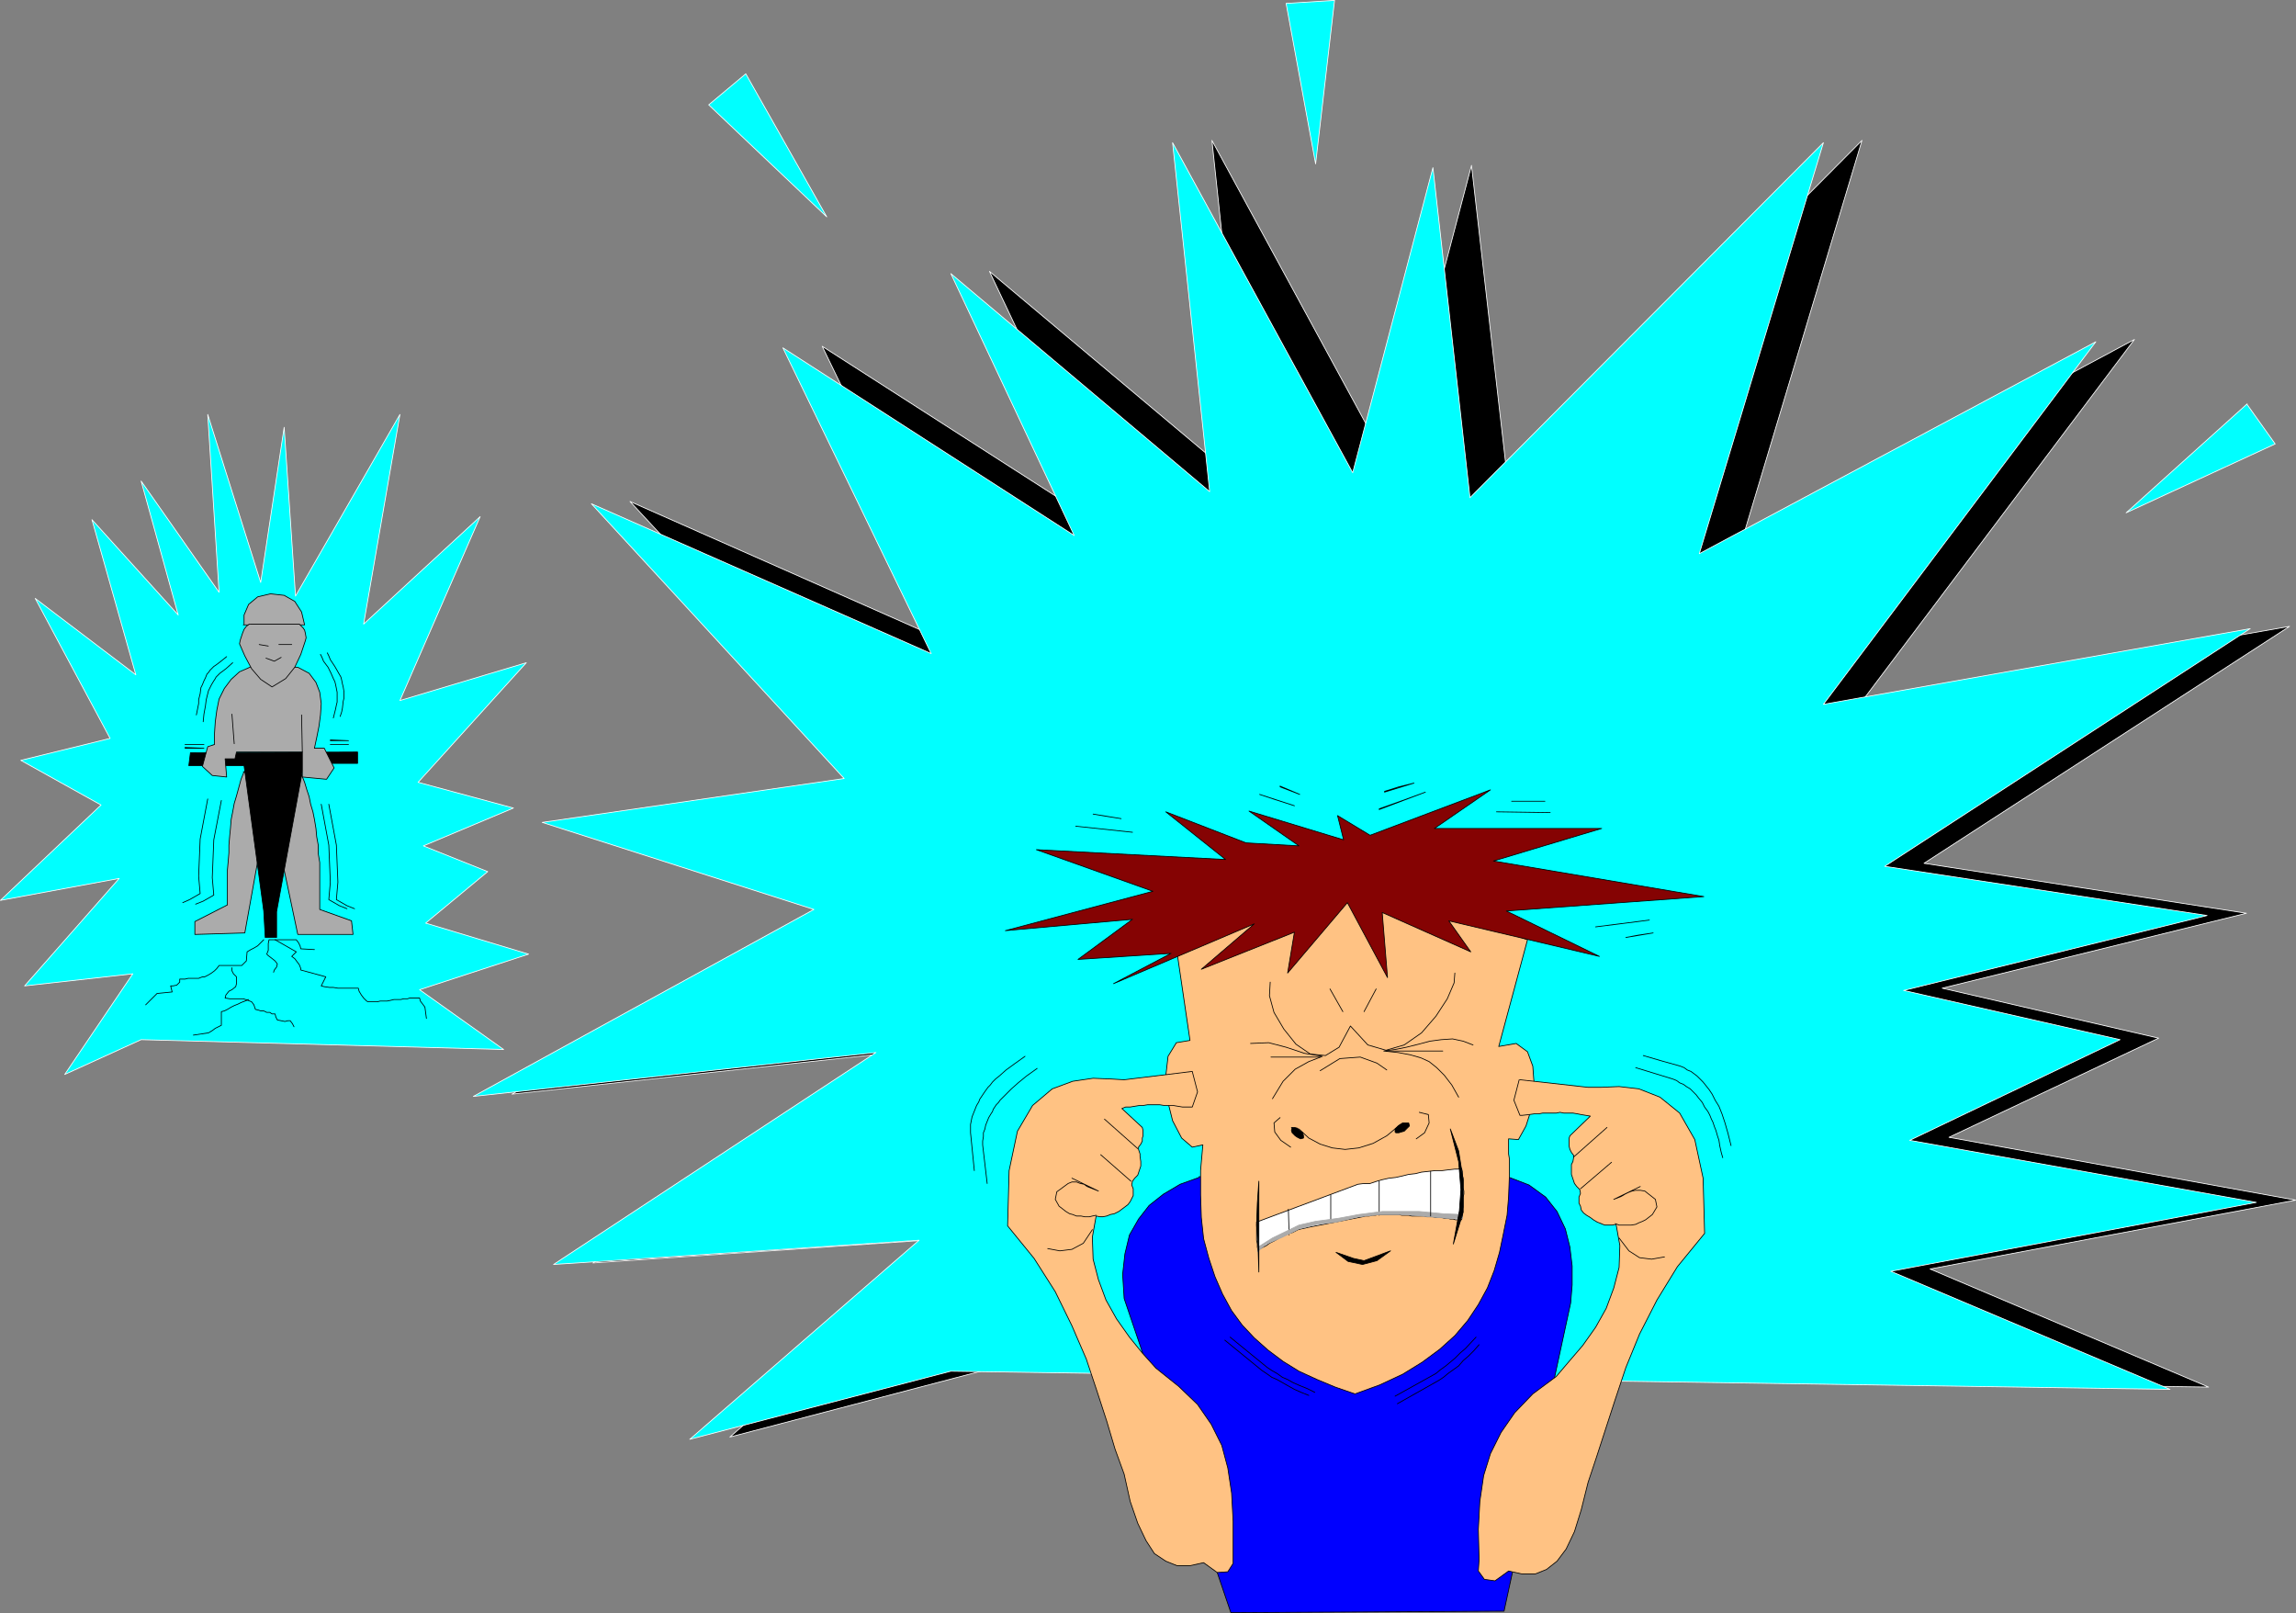 <?xml version="1.0" encoding="UTF-8" standalone="no"?>
<svg
   version="1.0"
   width="129.724mm"
   height="91.121mm"
   id="svg109"
   sodipodi:docname="Noise Hazard.wmf"
   xmlns:inkscape="http://www.inkscape.org/namespaces/inkscape"
   xmlns:sodipodi="http://sodipodi.sourceforge.net/DTD/sodipodi-0.dtd"
   xmlns="http://www.w3.org/2000/svg"
   xmlns:svg="http://www.w3.org/2000/svg">
  <rect width="100%" height="100%" fill="#808080" stroke="none"/>
  <sodipodi:namedview
     id="namedview109"
     pagecolor="#ffffff"
     bordercolor="#000000"
     borderopacity="0.25"
     inkscape:showpageshadow="2"
     inkscape:pageopacity="0.0"
     inkscape:pagecheckerboard="0"
     inkscape:deskcolor="#d1d1d1"
     inkscape:document-units="mm" />
  <defs
     id="defs1">
    <pattern
       id="WMFhbasepattern"
       patternUnits="userSpaceOnUse"
       width="6"
       height="6"
       x="0"
       y="0" />
  </defs>
  <path
     style="fill:#000000;fill-opacity:1;fill-rule:evenodd;stroke:none"
     d="m 211.292,292.273 260.337,3.879 -59.469,-25.211 78.053,-14.707 -74.013,-13.414 44.763,-21.171 -46.218,-10.666 64.963,-15.999 -68.842,-10.666 78.053,-50.584 -91.304,15.999 58.176,-77.25 -84.517,45.251 26.341,-87.755 -75.306,75.796 -8.08,-70.462 -17.13,65.129 -38.299,-70.462 7.918,74.503 -55.429,-46.544 26.502,55.917 -62.216,-39.918 31.674,65.291 -72.72,-32.161 54.298,58.503 -64.802,9.373 58.176,18.747 -72.882,39.918 85.971,-9.373 -68.68,45.413 78.053,-5.333 -48.803,42.504 z"
     id="path1" />
  <path
     style="fill:none;stroke:#ffffff;stroke-width:0.162px;stroke-linecap:round;stroke-linejoin:round;stroke-miterlimit:4;stroke-dasharray:none;stroke-opacity:1"
     d="m 211.292,292.273 260.337,3.879 -59.469,-25.211 78.053,-14.707 -74.013,-13.414 44.763,-21.171 -46.218,-10.666 64.963,-15.999 -68.842,-10.666 78.053,-50.584 -91.304,15.999 58.176,-77.25 -84.517,45.251 26.341,-87.755 -75.306,75.796 -8.08,-70.462 -17.13,65.129 -38.299,-70.462 7.918,74.503 -55.429,-46.544 26.502,55.917 -62.216,-39.918 31.674,65.291 -72.72,-32.161 54.298,58.503 -64.802,9.373 58.176,18.747 -72.882,39.918 85.971,-9.373 -68.68,45.413 78.053,-5.333 -48.803,42.504 55.429,-14.545 v 0"
     id="path2" />
  <path
     style="fill:#00ffff;fill-opacity:1;fill-rule:evenodd;stroke:none"
     d="m 30.138,221.973 77.406,2.101 -17.938,-12.767 23.27,-7.596 -21.978,-6.626 13.251,-10.99 -13.736,-5.495 19.23,-8.081 -20.362,-5.495 23.109,-25.535 -26.987,8.081 L 102.535,110.299 77.649,133.248 85.405,88.482 63.105,127.269 60.681,91.229 55.671,124.36 44.359,88.482 46.783,126.461 30.138,102.704 38.057,131.309 19.634,110.946 29.007,144.076 7.514,127.753 23.513,157.651 4.444,162.338 21.574,171.873 0.081,192.236 25.452,187.549 5.252,210.498 28.361,207.912 13.817,229.407 Z"
     id="path3" />
  <path
     style="fill:none;stroke:#ffffff;stroke-width:0.162px;stroke-linecap:round;stroke-linejoin:round;stroke-miterlimit:4;stroke-dasharray:none;stroke-opacity:1"
     d="m 30.138,221.973 77.406,2.101 -17.938,-12.767 23.27,-7.596 -21.978,-6.626 13.251,-10.99 -13.736,-5.495 19.23,-8.081 -20.362,-5.495 23.109,-25.535 -26.987,8.081 L 102.535,110.299 77.649,133.248 85.405,88.482 63.105,127.269 60.681,91.229 55.671,124.36 44.359,88.482 46.783,126.461 30.138,102.704 38.057,131.309 19.634,110.946 29.007,144.076 7.514,127.753 23.513,157.651 4.444,162.338 21.574,171.873 0.081,192.236 25.452,187.549 5.252,210.498 l 23.109,-2.586 -14.544,21.494 16.322,-7.434 v 0"
     id="path4" />
  <path
     style="fill:#00ffff;fill-opacity:1;fill-rule:evenodd;stroke:none"
     d="m 202.889,292.758 260.499,3.879 -59.63,-25.211 78.053,-14.707 -74.013,-13.252 44.925,-21.494 -46.218,-10.505 64.802,-15.999 -68.842,-10.505 78.053,-50.746 -91.142,16.161 58.176,-77.412 -84.678,45.251 26.502,-87.755 -75.467,75.796 -7.918,-70.462 -17.13,65.129 -38.461,-70.462 7.918,74.503 -55.267,-46.544 26.341,55.917 -62.216,-40.08 31.674,65.291 -72.558,-31.999 53.974,58.665 -64.478,9.373 58.014,18.585 -72.72,39.918 85.971,-9.373 -68.842,45.251 78.053,-5.172 -48.965,42.504 55.752,-14.545 v 0 z"
     id="path5" />
  <path
     style="fill:none;stroke:#ffffff;stroke-width:0.162px;stroke-linecap:round;stroke-linejoin:round;stroke-miterlimit:4;stroke-dasharray:none;stroke-opacity:1"
     d="m 202.889,292.758 260.499,3.879 -59.63,-25.211 78.053,-14.707 -74.013,-13.252 44.925,-21.494 -46.218,-10.505 64.802,-15.999 -68.842,-10.505 78.053,-50.746 -91.142,16.161 58.176,-77.412 -84.678,45.251 26.502,-87.755 -75.467,75.796 -7.918,-70.462 -17.13,65.129 -38.461,-70.462 7.918,74.503 -55.267,-46.544 26.341,55.917 -62.216,-40.08 31.674,65.291 -72.558,-31.999 53.974,58.665 -64.478,9.373 58.014,18.585 -72.72,39.918 85.971,-9.373 -68.842,45.251 78.053,-5.172 -48.965,42.504 55.752,-14.545 v 0"
     id="path6" />
  <path
     style="fill:#0000ff;fill-opacity:1;fill-rule:evenodd;stroke:none"
     d="m 256.055,251.224 66.256,0.162 4.202,1.616 3.555,2.586 2.424,3.071 1.778,3.717 0.97,3.879 0.485,4.04 v 4.04 l -0.323,3.879 -14.221,65.776 -58.338,0.323 -22.786,-67.069 -0.323,-5.172 0.485,-4.363 0.97,-4.04 1.939,-3.394 2.262,-2.909 3.07,-2.424 3.555,-2.101 4.04,-1.454 v 0 z"
     id="path7" />
  <path
     style="fill:none;stroke:#000000;stroke-width:0.162px;stroke-linecap:round;stroke-linejoin:round;stroke-miterlimit:4;stroke-dasharray:none;stroke-opacity:1"
     d="m 256.055,251.224 66.256,0.162 4.202,1.616 3.555,2.586 2.424,3.071 1.778,3.717 0.97,3.879 0.485,4.04 v 4.04 l -0.323,3.879 -14.221,65.776 -58.338,0.323 -22.786,-67.069 -0.323,-5.172 0.485,-4.363 0.97,-4.04 1.939,-3.394 2.262,-2.909 3.07,-2.424 3.555,-2.101 4.04,-1.454 v 0"
     id="path8" />
  <path
     style="fill:#ffc283;fill-opacity:1;fill-rule:evenodd;stroke:none"
     d="m 250.237,195.792 3.878,26.343 -2.909,0.485 -1.778,2.909 -0.485,4.202 0.323,5.01 1.131,4.525 1.939,3.717 2.262,1.939 2.262,-0.485 -0.485,5.495 v 5.172 l 0.162,4.848 0.485,4.525 1.131,4.202 1.293,3.879 1.616,3.717 1.939,3.555 2.262,3.071 2.586,2.747 2.909,2.586 3.232,2.424 3.394,2.101 3.878,1.778 3.878,1.616 4.202,1.454 5.333,-1.939 4.848,-2.263 4.202,-2.586 3.717,-2.747 3.232,-2.909 2.747,-3.232 2.262,-3.394 1.939,-3.555 1.454,-3.717 1.131,-3.879 0.808,-3.879 0.808,-4.04 0.323,-3.879 0.162,-4.202 v -0.97 -1.131 -0.97 -0.97 l -0.162,-0.97 v -0.97 -1.131 -1.131 l 2.101,0.162 1.616,-2.909 1.293,-4.04 0.485,-4.364 -0.323,-4.363 -1.131,-3.071 -2.424,-1.778 -3.717,0.646 6.141,-22.787 -39.915,-14.707 -35.875,10.02 v 0 z"
     id="path9" />
  <path
     style="fill:none;stroke:#000000;stroke-width:0.162px;stroke-linecap:round;stroke-linejoin:round;stroke-miterlimit:4;stroke-dasharray:none;stroke-opacity:1"
     d="m 250.237,195.792 3.878,26.343 -2.909,0.485 -1.778,2.909 -0.485,4.202 0.323,5.01 1.131,4.525 1.939,3.717 2.262,1.939 2.262,-0.485 -0.485,5.495 v 5.172 l 0.162,4.848 0.485,4.525 1.131,4.202 1.293,3.879 1.616,3.717 1.939,3.555 2.262,3.071 2.586,2.747 2.909,2.586 3.232,2.424 3.394,2.101 3.878,1.778 3.878,1.616 4.202,1.454 5.333,-1.939 4.848,-2.263 4.202,-2.586 3.717,-2.747 3.232,-2.909 2.747,-3.232 2.262,-3.394 1.939,-3.555 1.454,-3.717 1.131,-3.879 0.808,-3.879 0.808,-4.04 0.323,-3.879 0.162,-4.202 v -0.97 -1.131 -0.97 -0.97 l -0.162,-0.97 v -0.97 -1.131 -1.131 l 2.101,0.162 1.616,-2.909 1.293,-4.04 0.485,-4.364 -0.323,-4.363 -1.131,-3.071 -2.424,-1.778 -3.717,0.646 6.141,-22.787 -39.915,-14.707 -35.875,10.02 v 0"
     id="path10" />
  <path
     style="fill:#000000;fill-opacity:1;fill-rule:evenodd;stroke:none"
     d="m 275.77,240.719 h 0.646 l 0.646,0.162 0.485,0.485 0.646,0.485 0.162,0.646 v 0.485 l -0.646,0.162 -0.646,-0.323 -0.485,-0.323 -0.646,-0.646 -0.162,-0.485 0.162,-0.646 v 0 z"
     id="path11" />
  <path
     style="fill:none;stroke:#000000;stroke-width:0.162px;stroke-linecap:round;stroke-linejoin:round;stroke-miterlimit:4;stroke-dasharray:none;stroke-opacity:1"
     d="m 275.77,240.719 h 0.646 l 0.646,0.162 0.485,0.485 0.646,0.485 0.162,0.646 v 0.485 l -0.646,0.162 -0.646,-0.323 -0.485,-0.323 -0.646,-0.646 -0.162,-0.485 0.162,-0.646 v 0"
     id="path12" />
  <path
     style="fill:#000000;fill-opacity:1;fill-rule:evenodd;stroke:none"
     d="m 297.909,241.689 v -0.646 l 0.646,-0.646 0.485,-0.323 0.485,-0.323 h 0.646 0.646 l 0.162,0.646 -0.646,0.646 -0.485,0.485 -0.646,0.162 -0.485,0.162 h -0.646 l -0.162,-0.162 z"
     id="path13" />
  <path
     style="fill:none;stroke:#000000;stroke-width:0.162px;stroke-linecap:round;stroke-linejoin:round;stroke-miterlimit:4;stroke-dasharray:none;stroke-opacity:1"
     d="m 297.909,241.689 v -0.646 l 0.646,-0.646 0.485,-0.323 0.485,-0.323 h 0.646 0.646 l 0.162,0.646 -0.646,0.646 -0.485,0.485 -0.646,0.162 -0.485,0.162 h -0.646 l -0.162,-0.162 v 0"
     id="path14" />
  <path
     style="fill:none;stroke:#000000;stroke-width:0.162px;stroke-linecap:round;stroke-linejoin:round;stroke-miterlimit:4;stroke-dasharray:none;stroke-opacity:1"
     d="m 281.911,228.599 4.202,-2.586 4.363,-0.323 3.555,1.293 2.101,1.454"
     id="path15" />
  <path
     style="fill:none;stroke:#000000;stroke-width:0.162px;stroke-linecap:round;stroke-linejoin:round;stroke-miterlimit:4;stroke-dasharray:none;stroke-opacity:1"
     d="m 311.484,234.255 -1.454,-2.586 -1.616,-2.101 -1.616,-1.616 -1.616,-1.293 -1.778,-0.808 -2.262,-0.646 -2.586,-0.485 -3.07,-0.323 2.424,-0.323 2.424,-0.485 2.586,-0.646 2.424,-0.646 2.424,-0.323 2.424,-0.162 2.262,0.485 2.101,0.808"
     id="path16" />
  <path
     style="fill:none;stroke:#000000;stroke-width:0.162px;stroke-linecap:round;stroke-linejoin:round;stroke-miterlimit:4;stroke-dasharray:none;stroke-opacity:1"
     d="m 271.73,234.578 2.262,-3.717 2.586,-2.586 2.909,-1.616 2.909,-1.131 -3.878,-0.646 -3.878,-1.293 -3.717,-0.97 -3.878,0.162"
     id="path17" />
  <path
     style="fill:none;stroke:#000000;stroke-width:0.162px;stroke-linecap:round;stroke-linejoin:round;stroke-miterlimit:4;stroke-dasharray:none;stroke-opacity:1"
     d="m 295.97,224.397 h 12.12"
     id="path18" />
  <path
     style="fill:none;stroke:#000000;stroke-width:0.162px;stroke-linecap:round;stroke-linejoin:round;stroke-miterlimit:4;stroke-dasharray:none;stroke-opacity:1"
     d="M 281.911,225.69 H 271.407"
     id="path19" />
  <path
     style="fill:none;stroke:#000000;stroke-width:0.162px;stroke-linecap:round;stroke-linejoin:round;stroke-miterlimit:4;stroke-dasharray:none;stroke-opacity:1"
     d="m 284.012,211.145 2.747,4.848"
     id="path20" />
  <path
     style="fill:none;stroke:#000000;stroke-width:0.162px;stroke-linecap:round;stroke-linejoin:round;stroke-miterlimit:4;stroke-dasharray:none;stroke-opacity:1"
     d="m 293.869,211.145 -2.586,4.848"
     id="path21" />
  <path
     style="fill:#850303;fill-opacity:1;fill-rule:evenodd;stroke:none"
     d="m 276.416,199.024 -1.454,8.727 12.766,-15.03 8.565,15.999 -1.131,-13.899 18.907,8.404 -4.686,-6.626 32.158,7.596 -19.877,-9.697 42.178,-3.071 -44.925,-7.596 23.109,-6.949 h -35.714 l 11.958,-8.242 -25.694,9.697 -6.949,-4.202 1.293,5.172 -20.2,-6.141 10.666,7.434 -11.312,-0.646 -17.13,-6.626 12.766,10.181 -40.4,-2.101 24.886,8.889 -31.512,8.404 27.149,-2.424 -11.635,8.565 19.877,-1.293 -12.282,6.464 30.058,-12.767 -11.312,9.697 19.877,-7.919 z"
     id="path22" />
  <path
     style="fill:none;stroke:#000000;stroke-width:0.162px;stroke-linecap:round;stroke-linejoin:round;stroke-miterlimit:4;stroke-dasharray:none;stroke-opacity:1"
     d="m 276.416,199.024 -1.454,8.727 12.766,-15.03 8.565,15.999 -1.131,-13.899 18.907,8.404 -4.686,-6.626 32.158,7.596 -19.877,-9.697 42.178,-3.071 -44.925,-7.596 23.109,-6.949 h -35.714 l 11.958,-8.242 -25.694,9.697 -6.949,-4.202 1.293,5.172 -20.2,-6.141 10.666,7.434 -11.312,-0.646 -17.13,-6.626 12.766,10.181 -40.4,-2.101 24.886,8.889 -31.512,8.404 27.149,-2.424 -11.635,8.565 19.877,-1.293 -12.282,6.464 30.058,-12.767 -11.312,9.697 19.877,-7.919 v 0"
     id="path23" />
  <path
     style="fill:#00ffff;fill-opacity:1;fill-rule:evenodd;stroke:none"
     d="M 151.338,22.383 176.548,46.302 159.257,15.757 Z"
     id="path24" />
  <path
     style="fill:none;stroke:#ffffff;stroke-width:0.162px;stroke-linecap:round;stroke-linejoin:round;stroke-miterlimit:4;stroke-dasharray:none;stroke-opacity:1"
     d="m 151.338,22.383 25.21,23.918 -17.291,-30.544 -7.918,6.626 v 0"
     id="path25" />
  <path
     style="fill:#ababab;fill-opacity:1;fill-rule:evenodd;stroke:none"
     d="m 51.954,164.762 12.443,0.646 0.323,0.808 0.323,0.808 0.485,1.616 0.485,1.454 0.323,1.616 0.485,1.616 0.323,1.616 0.323,1.939 0.162,1.778 0.323,1.778 v 1.778 l 0.323,1.939 v 1.939 2.101 1.778 2.101 2.101 l 6.787,2.424 0.323,2.909 H 63.59 l -6.141,-29.09 -5.171,28.767 -10.666,0.323 v -2.747 l 6.949,-3.555 v -0.97 -0.97 -1.778 -1.939 -1.778 l 0.162,-1.778 0.162,-1.939 v -1.616 l 0.162,-1.939 0.162,-1.616 0.162,-1.939 0.323,-1.616 0.323,-1.778 0.485,-1.616 0.485,-1.778 0.485,-1.778 0.646,-1.616 v 0 z"
     id="path26" />
  <path
     style="fill:none;stroke:#000000;stroke-width:0.162px;stroke-linecap:round;stroke-linejoin:round;stroke-miterlimit:4;stroke-dasharray:none;stroke-opacity:1"
     d="m 51.954,164.762 12.443,0.646 0.323,0.808 0.323,0.808 0.485,1.616 0.485,1.454 0.323,1.616 0.485,1.616 0.323,1.616 0.323,1.939 0.162,1.778 0.323,1.778 v 1.778 l 0.323,1.939 v 1.939 2.101 1.778 2.101 2.101 l 6.787,2.424 0.323,2.909 H 63.59 l -6.141,-29.09 -5.171,28.767 -10.666,0.323 v -2.747 l 6.949,-3.555 v -0.97 -0.97 -1.778 -1.939 -1.778 l 0.162,-1.778 0.162,-1.939 v -1.616 l 0.162,-1.939 0.162,-1.616 0.162,-1.939 0.323,-1.616 0.323,-1.778 0.485,-1.616 0.485,-1.778 0.485,-1.778 0.646,-1.616 v 0"
     id="path27" />
  <path
     style="fill:#ababab;fill-opacity:1;fill-rule:evenodd;stroke:none"
     d="M 51.954,133.41 H 65.044 l -0.646,-2.747 -1.454,-2.263 -2.262,-1.293 -2.909,-0.323 -2.747,0.646 -1.939,1.616 -0.97,2.263 v 2.101 0 z"
     id="path28" />
  <path
     style="fill:none;stroke:#000000;stroke-width:0.162px;stroke-linecap:round;stroke-linejoin:round;stroke-miterlimit:4;stroke-dasharray:none;stroke-opacity:1"
     d="M 51.954,133.41 H 65.044 l -0.646,-2.747 -1.454,-2.263 -2.262,-1.293 -2.909,-0.323 -2.747,0.646 -1.939,1.616 -0.97,2.263 v 2.101 0"
     id="path29" />
  <path
     style="fill:none;stroke:#000000;stroke-width:0.162px;stroke-linecap:round;stroke-linejoin:round;stroke-miterlimit:4;stroke-dasharray:none;stroke-opacity:1"
     d="m 58.742,200.64 4.525,2.586 -0.97,0.97 0.646,0.485 0.485,0.646 0.485,0.646 0.323,0.808 v 0.323 l 5.333,1.454 -0.97,1.939 0.646,0.162 1.131,0.162 h 0.808 l 0.97,0.162 h 1.131 1.131 0.97 1.131 l 0.162,0.646 0.485,0.808 0.485,0.646 0.646,0.646 0.323,0.162 h 1.131 0.808 l 0.646,-0.162 h 0.808 0.646 l 0.808,-0.162 0.646,-0.162 h 0.808 0.646 l 0.646,-0.162 h 0.808 l 0.485,-0.162 h 0.808 0.485 0.808 l 0.162,0.646 0.485,0.646 0.485,0.646 0.323,2.424"
     id="path30" />
  <path
     style="fill:none;stroke:#000000;stroke-width:0.162px;stroke-linecap:round;stroke-linejoin:round;stroke-miterlimit:4;stroke-dasharray:none;stroke-opacity:1"
     d="m 56.318,200.64 -0.646,0.646 -0.646,0.646 -0.808,0.485 -0.646,0.323 -0.808,0.485 -0.162,1.939 -0.97,0.97 H 46.783 l -0.485,0.646 -0.485,0.485 -0.646,0.485 -0.808,0.485 -0.646,0.323 h -0.485 l -0.808,0.323 h -0.646 -0.808 -0.808 l -0.646,0.162 H 39.026 38.38 v 0.646 l -0.646,0.646 -0.808,0.162 h -0.485 l 0.162,0.646 0.162,0.646 -3.232,0.323 -2.424,2.424"
     id="path31" />
  <path
     style="fill:none;stroke:#000000;stroke-width:0.162px;stroke-linecap:round;stroke-linejoin:round;stroke-miterlimit:4;stroke-dasharray:none;stroke-opacity:1"
     d="m 49.53,206.62 v 0.646 l 0.323,0.646 0.646,0.646 v 0.485 0.97 l -0.162,0.646 -0.808,0.646 -0.646,0.323 -0.646,0.808 -0.162,0.646 0.97,0.162 h 0.808 1.131 0.97 l 0.97,0.323 0.808,0.323 0.485,0.646 0.323,0.97 0.646,0.162 0.485,0.162 h 0.646 l 0.646,0.323 h 0.646 l 0.485,0.323 h 0.646 l 0.162,0.646 0.323,0.646 0.808,0.162 0.808,0.162 0.646,-0.162 h 0.485 l 0.485,0.646 0.323,0.646"
     id="path32" />
  <path
     style="fill:none;stroke:#000000;stroke-width:0.162px;stroke-linecap:round;stroke-linejoin:round;stroke-miterlimit:4;stroke-dasharray:none;stroke-opacity:1"
     d="m 53.086,213.407 -0.808,0.323 -0.808,0.323 -0.646,0.323 -0.808,0.323 -0.646,0.323 -0.808,0.485 -0.646,0.323 -0.646,0.162 v 2.909 l -0.646,0.323 -0.646,0.323 -0.646,0.485 -0.808,0.485 -3.232,0.485"
     id="path33" />
  <path
     style="fill:none;stroke:#000000;stroke-width:0.162px;stroke-linecap:round;stroke-linejoin:round;stroke-miterlimit:4;stroke-dasharray:none;stroke-opacity:1"
     d="m 58.418,207.589 0.162,-0.485 0.485,-0.646 0.162,-0.646 -0.485,-0.646 -0.808,-0.646 -0.646,-0.485 -0.323,-0.323 0.323,-0.808 v -0.646 -0.808 l 0.162,-0.808 h 5.818 l 0.485,0.646 0.323,0.646 0.162,0.646 2.909,0.162"
     id="path34" />
  <path
     style="fill:none;stroke:#000000;stroke-width:0.162px;stroke-linecap:round;stroke-linejoin:round;stroke-miterlimit:4;stroke-dasharray:none;stroke-opacity:1"
     d="m 277.386,241.043 2.101,1.939 2.424,1.293 2.586,0.808 2.747,0.323 2.909,-0.323 3.07,-0.97 2.909,-1.616 2.909,-2.424"
     id="path35" />
  <path
     style="fill:none;stroke:#000000;stroke-width:0.162px;stroke-linecap:round;stroke-linejoin:round;stroke-miterlimit:4;stroke-dasharray:none;stroke-opacity:1"
     d="m 273.346,238.619 -1.293,1.131 0.162,1.939 1.293,1.778 2.101,1.454"
     id="path36" />
  <path
     style="fill:none;stroke:#000000;stroke-width:0.162px;stroke-linecap:round;stroke-linejoin:round;stroke-miterlimit:4;stroke-dasharray:none;stroke-opacity:1"
     d="m 303.08,237.487 1.939,0.485 0.162,1.778 -0.97,2.101 -1.778,1.293"
     id="path37" />
  <path
     style="fill:none;stroke:#000000;stroke-width:0.162px;stroke-linecap:round;stroke-linejoin:round;stroke-miterlimit:4;stroke-dasharray:none;stroke-opacity:1"
     d="m 271.245,209.69 -0.162,2.909 0.97,3.555 2.101,3.555 2.586,3.232 3.07,2.101 3.232,0.323 2.909,-1.778 2.424,-4.525 3.717,4.04 3.878,1.131 3.878,-1.131 3.717,-2.586 3.07,-3.555 2.424,-3.717 1.454,-3.394 0.162,-2.101"
     id="path38" />
  <path
     style="fill:#ffc283;fill-opacity:1;fill-rule:evenodd;stroke:none"
     d="m 254.6,228.76 1.131,4.363 -1.131,3.232 h -0.485 -1.616 l -0.97,-0.162 -0.97,-0.162 h -0.97 -0.97 l -0.97,-0.162 h -0.808 -0.97 -0.808 l -0.97,0.162 h -0.808 l -0.97,0.162 -0.97,0.162 h -0.97 l -0.808,0.323 4.363,4.04 0.162,0.646 v 0.485 0.646 l -0.162,0.485 v 0.646 l -0.323,0.646 -0.485,0.646 v 0.485 l 0.323,0.97 v 0.485 l 0.162,1.131 v 0.97 l -0.323,0.97 -0.323,0.97 -0.646,0.646 -0.485,0.646 -0.162,0.808 0.323,0.808 v 0.808 0.646 l -0.323,0.646 -0.323,0.646 -0.485,0.646 -0.646,0.485 -0.646,0.485 -0.646,0.485 -0.97,0.485 -0.808,0.162 -0.808,0.323 -0.808,0.162 h -0.646 l -0.808,-0.162 -0.808,4.525 0.162,4.687 1.131,4.364 1.616,4.363 2.262,4.04 2.747,3.879 2.747,3.394 2.909,3.232 4.848,3.879 4.04,3.879 2.909,4.202 2.262,4.525 1.293,4.848 0.808,5.333 0.323,5.98 v 6.626 2.424 l -1.131,1.778 -2.262,0.162 -2.909,-2.101 -2.909,0.646 h -2.747 l -2.424,-0.97 -2.424,-1.616 -1.778,-2.747 -1.778,-3.717 -1.616,-4.687 -1.293,-5.818 -1.939,-5.333 -1.778,-5.98 -2.101,-6.464 -2.262,-6.788 -3.07,-7.111 -3.555,-7.272 -4.525,-7.111 -5.656,-6.949 0.323,-11.798 1.778,-8.404 3.232,-5.495 4.202,-3.555 4.363,-1.616 4.363,-0.646 3.878,0.162 2.747,0.162 z"
     id="path39" />
  <path
     style="fill:none;stroke:#000000;stroke-width:0.162px;stroke-linecap:round;stroke-linejoin:round;stroke-miterlimit:4;stroke-dasharray:none;stroke-opacity:1"
     d="m 254.6,228.76 1.131,4.363 -1.131,3.232 h -0.485 -1.616 l -0.97,-0.162 -0.97,-0.162 h -0.97 -0.97 l -0.97,-0.162 h -0.808 -0.97 -0.808 l -0.97,0.162 h -0.808 l -0.97,0.162 -0.97,0.162 h -0.97 l -0.808,0.323 4.363,4.04 0.162,0.646 v 0.485 0.646 l -0.162,0.485 v 0.646 l -0.323,0.646 -0.485,0.646 v 0.485 l 0.323,0.97 v 0.485 l 0.162,1.131 v 0.97 l -0.323,0.97 -0.323,0.97 -0.646,0.646 -0.485,0.646 -0.162,0.808 0.323,0.808 v 0.808 0.646 l -0.323,0.646 -0.323,0.646 -0.485,0.646 -0.646,0.485 -0.646,0.485 -0.646,0.485 -0.97,0.485 -0.808,0.162 -0.808,0.323 -0.808,0.162 h -0.646 l -0.808,-0.162 -0.808,4.525 0.162,4.687 1.131,4.364 1.616,4.363 2.262,4.04 2.747,3.879 2.747,3.394 2.909,3.232 4.848,3.879 4.04,3.879 2.909,4.202 2.262,4.525 1.293,4.848 0.808,5.333 0.323,5.98 v 6.626 2.424 l -1.131,1.778 -2.262,0.162 -2.909,-2.101 -2.909,0.646 h -2.747 l -2.424,-0.97 -2.424,-1.616 -1.778,-2.747 -1.778,-3.717 -1.616,-4.687 -1.293,-5.818 -1.939,-5.333 -1.778,-5.98 -2.101,-6.464 -2.262,-6.788 -3.07,-7.111 -3.555,-7.272 -4.525,-7.111 -5.656,-6.949 0.323,-11.798 1.778,-8.404 3.232,-5.495 4.202,-3.555 4.363,-1.616 4.363,-0.646 3.878,0.162 2.747,0.162 14.544,-1.778 v 0"
     id="path40" />
  <path
     style="fill:none;stroke:#000000;stroke-width:0.162px;stroke-linecap:round;stroke-linejoin:round;stroke-miterlimit:4;stroke-dasharray:none;stroke-opacity:1"
     d="m 223.735,266.577 2.586,0.485 2.586,-0.323 2.424,-1.293 1.939,-2.909"
     id="path41" />
  <path
     style="fill:none;stroke:#000000;stroke-width:0.162px;stroke-linecap:round;stroke-linejoin:round;stroke-miterlimit:4;stroke-dasharray:none;stroke-opacity:1"
     d="m 241.511,252.194 -6.464,-5.656"
     id="path42" />
  <path
     style="fill:none;stroke:#000000;stroke-width:0.162px;stroke-linecap:round;stroke-linejoin:round;stroke-miterlimit:4;stroke-dasharray:none;stroke-opacity:1"
     d="m 242.965,245.245 -7.11,-6.303"
     id="path43" />
  <path
     style="fill:none;stroke:#000000;stroke-width:0.162px;stroke-linecap:round;stroke-linejoin:round;stroke-miterlimit:4;stroke-dasharray:none;stroke-opacity:1"
     d="m 234.077,259.466 -0.808,0.162 -0.646,0.162 h -0.97 l -0.808,-0.162 h -0.97 l -0.808,-0.323 -0.646,-0.162 -0.808,-0.485 -1.454,-1.131 -0.808,-1.454 0.323,-1.616 2.424,-1.778 0.808,-0.323 h 0.97 l 0.808,0.323 0.808,0.162 0.646,0.485 0.808,0.323 0.808,0.323 0.808,0.323 -5.656,-2.747"
     id="path44" />
  <path
     style="fill:#ffc283;fill-opacity:1;fill-rule:evenodd;stroke:none"
     d="m 324.412,230.538 -1.131,4.363 1.293,3.232 h 0.485 l 1.454,-0.162 1.131,-0.162 h 0.97 l 0.808,-0.162 h 0.97 0.97 0.97 l 0.808,-0.162 0.808,0.162 h 0.97 0.97 l 0.97,0.162 0.808,0.162 0.97,0.162 0.97,0.162 -4.363,4.202 -0.162,0.485 v 0.646 0.485 0.646 l 0.162,0.646 0.323,0.646 0.485,0.646 v 0.323 l -0.162,0.97 -0.323,0.646 v 1.131 0.97 l 0.323,0.97 0.323,0.97 0.485,0.646 0.646,0.646 0.162,0.808 -0.323,0.808 v 0.646 0.646 l 0.323,0.646 0.162,0.808 0.485,0.646 0.646,0.485 0.808,0.485 0.646,0.485 0.808,0.485 0.808,0.323 0.808,0.323 h 0.646 0.97 l 0.808,-0.162 0.808,4.525 -0.162,4.687 -1.131,4.364 -1.616,4.363 -2.262,4.04 -2.747,3.879 -2.909,3.394 -2.747,3.232 -5.01,3.717 -3.878,4.04 -2.909,4.202 -2.262,4.525 -1.454,4.687 -0.808,5.495 -0.323,5.98 0.162,6.464 -0.162,2.424 1.293,1.778 2.262,0.323 2.909,-2.101 2.909,0.646 h 2.747 l 2.424,-0.97 2.262,-1.778 1.939,-2.586 1.778,-3.717 1.454,-4.687 1.454,-5.818 1.778,-5.333 1.939,-5.98 2.101,-6.464 2.262,-6.788 2.909,-7.111 3.717,-7.272 4.363,-7.111 5.818,-7.111 -0.323,-11.798 -1.778,-8.242 -3.232,-5.656 -4.202,-3.394 -4.525,-1.778 -4.202,-0.485 -3.878,0.162 h -2.747 l -14.544,-1.616 v 0 z"
     id="path45" />
  <path
     style="fill:none;stroke:#000000;stroke-width:0.162px;stroke-linecap:round;stroke-linejoin:round;stroke-miterlimit:4;stroke-dasharray:none;stroke-opacity:1"
     d="m 324.412,230.538 -1.131,4.363 1.293,3.232 h 0.485 l 1.454,-0.162 1.131,-0.162 h 0.97 l 0.808,-0.162 h 0.97 0.97 0.97 l 0.808,-0.162 0.808,0.162 h 0.97 0.97 l 0.97,0.162 0.808,0.162 0.97,0.162 0.97,0.162 -4.363,4.202 -0.162,0.485 v 0.646 0.485 0.646 l 0.162,0.646 0.323,0.646 0.485,0.646 v 0.323 l -0.162,0.97 -0.323,0.646 v 1.131 0.97 l 0.323,0.97 0.323,0.97 0.485,0.646 0.646,0.646 0.162,0.808 -0.323,0.808 v 0.646 0.646 l 0.323,0.646 0.162,0.808 0.485,0.646 0.646,0.485 0.808,0.485 0.646,0.485 0.808,0.485 0.808,0.323 0.808,0.323 h 0.646 0.97 l 0.808,-0.162 0.808,4.525 -0.162,4.687 -1.131,4.364 -1.616,4.363 -2.262,4.04 -2.747,3.879 -2.909,3.394 -2.747,3.232 -5.01,3.717 -3.878,4.04 -2.909,4.202 -2.262,4.525 -1.454,4.687 -0.808,5.495 -0.323,5.98 0.162,6.464 -0.162,2.424 1.293,1.778 2.262,0.323 2.909,-2.101 2.909,0.646 h 2.747 l 2.424,-0.97 2.262,-1.778 1.939,-2.586 1.778,-3.717 1.454,-4.687 1.454,-5.818 1.778,-5.333 1.939,-5.98 2.101,-6.464 2.262,-6.788 2.909,-7.111 3.717,-7.272 4.363,-7.111 5.818,-7.111 -0.323,-11.798 -1.778,-8.242 -3.232,-5.656 -4.202,-3.394 -4.525,-1.778 -4.202,-0.485 -3.878,0.162 h -2.747 l -14.544,-1.616 v 0"
     id="path46" />
  <path
     style="fill:none;stroke:#000000;stroke-width:0.162px;stroke-linecap:round;stroke-linejoin:round;stroke-miterlimit:4;stroke-dasharray:none;stroke-opacity:1"
     d="m 355.439,268.355 -2.747,0.485 -2.586,-0.323 -2.262,-1.454 -2.101,-2.747"
     id="path47" />
  <path
     style="fill:none;stroke:#000000;stroke-width:0.162px;stroke-linecap:round;stroke-linejoin:round;stroke-miterlimit:4;stroke-dasharray:none;stroke-opacity:1"
     d="m 337.501,253.81 6.626,-5.656"
     id="path48" />
  <path
     style="fill:none;stroke:#000000;stroke-width:0.162px;stroke-linecap:round;stroke-linejoin:round;stroke-miterlimit:4;stroke-dasharray:none;stroke-opacity:1"
     d="m 336.047,247.022 7.11,-6.303"
     id="path49" />
  <path
     style="fill:none;stroke:#000000;stroke-width:0.162px;stroke-linecap:round;stroke-linejoin:round;stroke-miterlimit:4;stroke-dasharray:none;stroke-opacity:1"
     d="m 344.935,261.244 0.808,0.323 h 0.808 0.97 0.808 l 0.97,-0.162 0.646,-0.323 0.808,-0.323 0.646,-0.323 1.454,-1.131 0.97,-1.616 -0.323,-1.616 -2.262,-1.778 -0.97,-0.162 h -0.97 l -0.808,0.162 -0.808,0.323 -0.646,0.323 -0.808,0.485 -0.808,0.323 -0.808,0.323 5.656,-2.747"
     id="path50" />
  <path
     style="fill:#000000;fill-opacity:1;fill-rule:evenodd;stroke:none"
     d="m 285.304,267.385 2.586,1.939 3.07,0.646 3.07,-0.808 2.909,-2.101 -5.656,2.101 -2.262,-0.485 -3.717,-1.293 z"
     id="path51" />
  <path
     style="fill:none;stroke:#000000;stroke-width:0.162px;stroke-linecap:round;stroke-linejoin:round;stroke-miterlimit:4;stroke-dasharray:none;stroke-opacity:1"
     d="m 285.304,267.385 2.586,1.939 3.07,0.646 3.07,-0.808 2.909,-2.101 -5.656,2.101 -2.262,-0.485 -3.717,-1.293 v 0"
     id="path52" />
  <path
     style="fill:#ffffff;fill-opacity:1;fill-rule:evenodd;stroke:none"
     d="m 268.336,260.921 v 0.808 0.808 0.646 0.808 0.808 l 0.162,0.808 v 0.646 l 0.162,0.808 0.485,-0.485 0.646,-0.323 0.646,-0.323 0.646,-0.485 0.646,-0.323 0.646,-0.323 0.808,-0.485 0.646,-0.323 0.646,-0.323 0.646,-0.323 0.808,-0.162 0.646,-0.323 0.646,-0.323 0.646,-0.162 0.808,-0.162 0.646,-0.162 11.635,-2.263 0.646,-0.162 h 0.808 l 0.646,-0.162 h 0.646 l 0.646,-0.162 h 0.646 0.808 0.808 0.646 0.646 0.808 l 0.646,0.162 h 0.808 0.646 l 0.646,0.162 h 0.646 0.646 0.646 0.646 l 0.646,0.162 h 0.646 0.646 l 0.646,0.162 h 0.646 0.646 l 0.485,0.162 h 0.808 l 0.485,0.162 h 0.646 l 0.485,0.162 h 0.646 0.646 l 0.162,-0.646 v -0.646 -0.808 l 0.162,-0.646 v -0.646 -0.646 -0.808 l 0.162,-0.646 v -0.646 l -0.162,-0.646 v -0.808 -0.646 -0.646 l -0.162,-0.646 v -0.808 l -0.162,-0.646 -0.808,0.162 h -0.646 l -1.454,0.162 -1.293,0.162 h -1.454 l -1.454,0.162 -1.454,0.162 -1.293,0.323 -1.454,0.162 -1.293,0.323 -1.454,0.323 -1.454,0.162 -1.454,0.323 -1.131,0.323 -1.454,0.485 h -1.293 l -1.293,0.162 z"
     id="path53" />
  <path
     style="fill:none;stroke:#000000;stroke-width:0.162px;stroke-linecap:round;stroke-linejoin:round;stroke-miterlimit:4;stroke-dasharray:none;stroke-opacity:1"
     d="m 268.336,260.921 v 0.808 0.808 0.646 0.808 0.808 l 0.162,0.808 v 0.646 l 0.162,0.808 0.485,-0.485 0.646,-0.323 0.646,-0.323 0.646,-0.485 0.646,-0.323 0.646,-0.323 0.808,-0.485 0.646,-0.323 0.646,-0.323 0.646,-0.323 0.808,-0.162 0.646,-0.323 0.646,-0.323 0.646,-0.162 0.808,-0.162 0.646,-0.162 11.635,-2.263 0.646,-0.162 h 0.808 l 0.646,-0.162 h 0.646 l 0.646,-0.162 h 0.646 0.808 0.808 0.646 0.646 0.808 l 0.646,0.162 h 0.808 0.646 l 0.646,0.162 h 0.646 0.646 0.646 0.646 l 0.646,0.162 h 0.646 0.646 l 0.646,0.162 h 0.646 0.646 l 0.485,0.162 h 0.808 l 0.485,0.162 h 0.646 l 0.485,0.162 h 0.646 0.646 l 0.162,-0.646 v -0.646 -0.808 l 0.162,-0.646 v -0.646 -0.646 -0.808 l 0.162,-0.646 v -0.646 l -0.162,-0.646 v -0.808 -0.646 -0.646 l -0.162,-0.646 v -0.808 l -0.162,-0.646 -0.808,0.162 h -0.646 l -1.454,0.162 -1.293,0.162 h -1.454 l -1.454,0.162 -1.454,0.162 -1.293,0.323 -1.454,0.162 -1.293,0.323 -1.454,0.323 -1.454,0.162 -1.454,0.323 -1.131,0.323 -1.454,0.485 h -1.293 l -1.293,0.162 -21.654,8.081 v 0"
     id="path54" />
  <path
     style="fill:none;stroke:#000000;stroke-width:0.162px;stroke-linecap:round;stroke-linejoin:round;stroke-miterlimit:4;stroke-dasharray:none;stroke-opacity:1"
     d="m 294.516,252.194 v 7.272"
     id="path55" />
  <path
     style="fill:none;stroke:#000000;stroke-width:0.162px;stroke-linecap:round;stroke-linejoin:round;stroke-miterlimit:4;stroke-dasharray:none;stroke-opacity:1"
     d="m 284.173,255.103 v 5.656"
     id="path56" />
  <path
     style="fill:none;stroke:#000000;stroke-width:0.162px;stroke-linecap:round;stroke-linejoin:round;stroke-miterlimit:4;stroke-dasharray:none;stroke-opacity:1"
     d="m 275.124,258.173 0.162,5.495"
     id="path57" />
  <path
     style="fill:#ababab;fill-opacity:1;fill-rule:evenodd;stroke:none"
     d="m 268.498,267.224 1.939,-1.616 3.394,-1.454 3.555,-1.778 3.878,-0.97 4.04,-0.485 4.848,-1.131 4.525,-0.485 h 5.171 l 5.494,0.485 3.717,0.323 h 3.232 l -0.162,-0.808 -3.878,-0.162 -5.171,-0.485 h -2.424 -5.494 l -5.01,0.646 -4.363,0.808 -4.848,0.646 -3.555,0.808 -5.656,2.747 -3.07,1.939 v 0.808 0.162 0 z"
     id="path58" />
  <path
     style="fill:none;stroke:#ababab;stroke-width:0.162px;stroke-linecap:round;stroke-linejoin:round;stroke-miterlimit:4;stroke-dasharray:none;stroke-opacity:1"
     d="m 268.498,267.224 1.939,-1.616 3.394,-1.454 3.555,-1.778 3.878,-0.97 4.04,-0.485 4.848,-1.131 4.525,-0.485 h 5.171 l 5.494,0.485 3.717,0.323 h 3.232 l -0.162,-0.808 -3.878,-0.162 -5.171,-0.485 h -2.424 -5.494 l -5.01,0.646 -4.363,0.808 -4.848,0.646 -3.555,0.808 -5.656,2.747 -3.07,1.939 v 0.808 0.162 0"
     id="path59" />
  <path
     style="fill:none;stroke:#000000;stroke-width:0.162px;stroke-linecap:round;stroke-linejoin:round;stroke-miterlimit:4;stroke-dasharray:none;stroke-opacity:1"
     d="m 305.504,250.093 v 9.535"
     id="path60" />
  <path
     style="fill:#00ffff;fill-opacity:1;fill-rule:evenodd;stroke:none"
     d="m 274.639,0.727 6.302,34.262 4.04,-34.908 z"
     id="path61" />
  <path
     style="fill:none;stroke:#ffffff;stroke-width:0.162px;stroke-linecap:round;stroke-linejoin:round;stroke-miterlimit:4;stroke-dasharray:none;stroke-opacity:1"
     d="m 274.639,0.727 6.302,34.262 4.04,-34.908 -10.342,0.646 v 0"
     id="path62" />
  <path
     style="fill:#00ffff;fill-opacity:1;fill-rule:evenodd;stroke:none"
     d="m 479.871,86.219 -25.856,23.272 31.835,-14.707 -5.979,-8.404 v 0 z"
     id="path63" />
  <path
     style="fill:none;stroke:#ffffff;stroke-width:0.162px;stroke-linecap:round;stroke-linejoin:round;stroke-miterlimit:4;stroke-dasharray:none;stroke-opacity:1"
     d="m 479.871,86.219 -25.856,23.272 31.835,-14.707 -5.979,-8.404 v 0"
     id="path64" />
  <path
     style="fill:none;stroke:#000000;stroke-width:0.162px;stroke-linecap:round;stroke-linejoin:round;stroke-miterlimit:4;stroke-dasharray:none;stroke-opacity:1"
     d="m 210.807,252.679 -0.97,-8.242 v -0.808 l 0.162,-0.97 v -0.808 l 0.323,-0.808 0.162,-0.808 0.323,-0.808 0.323,-0.808 0.485,-0.808 0.323,-0.485 0.162,-0.485 0.646,-0.97 0.485,-0.485 0.323,-0.485 1.131,-1.131 1.293,-1.293 1.454,-1.293 1.778,-1.454 2.262,-1.616"
     id="path65" />
  <path
     style="fill:none;stroke:#000000;stroke-width:0.162px;stroke-linecap:round;stroke-linejoin:round;stroke-miterlimit:4;stroke-dasharray:none;stroke-opacity:1"
     d="m 208.06,249.931 -0.808,-8.081 v -0.97 -0.808 l 0.162,-0.808 0.162,-0.808 0.323,-0.808 0.323,-0.808 0.323,-0.808 0.485,-0.808 0.162,-0.485 0.323,-0.485 0.646,-0.97 0.808,-1.131 0.485,-0.485 0.485,-0.646 0.646,-0.646 0.808,-0.646 1.454,-1.293 1.778,-1.293 1.131,-0.808 1.131,-0.808"
     id="path66" />
  <path
     style="fill:none;stroke:#000000;stroke-width:0.162px;stroke-linecap:round;stroke-linejoin:round;stroke-miterlimit:4;stroke-dasharray:none;stroke-opacity:1"
     d="m 349.298,227.952 7.918,2.424 0.808,0.323 0.646,0.485 0.808,0.323 0.646,0.485 0.808,0.485 0.646,0.646 0.646,0.646 0.485,0.646 0.808,0.97 0.485,0.97 0.485,0.646 0.323,0.485 0.323,0.646 0.323,0.808 0.323,0.646 0.323,0.97 0.323,0.808 0.323,1.131 0.323,0.97 0.162,1.131 0.323,1.454 0.323,1.131"
     id="path67" />
  <path
     style="fill:none;stroke:#000000;stroke-width:0.162px;stroke-linecap:round;stroke-linejoin:round;stroke-miterlimit:4;stroke-dasharray:none;stroke-opacity:1"
     d="m 350.914,225.366 3.878,1.131 4.04,1.131 0.808,0.323 0.646,0.485 0.808,0.323 0.646,0.485 0.646,0.485 0.646,0.646 0.646,0.646 0.646,0.808 0.646,0.808 0.646,0.97 0.646,1.293 0.808,1.293 0.646,1.616 0.323,0.97 0.323,0.97 0.323,1.131 0.323,1.131 0.646,2.586"
     id="path68" />
  <path
     style="fill:none;stroke:#000000;stroke-width:0.162px;stroke-linecap:round;stroke-linejoin:round;stroke-miterlimit:4;stroke-dasharray:none;stroke-opacity:1"
     d="m 340.733,197.893 11.474,-1.454 -6.302,0.808 -5.171,0.646"
     id="path69" />
  <path
     style="fill:none;stroke:#000000;stroke-width:0.162px;stroke-linecap:round;stroke-linejoin:round;stroke-miterlimit:4;stroke-dasharray:none;stroke-opacity:1"
     d="m 347.197,200.155 2.909,-0.485 2.909,-0.485 -3.232,0.485 -2.586,0.485"
     id="path70" />
  <path
     style="fill:none;stroke:#000000;stroke-width:0.162px;stroke-linecap:round;stroke-linejoin:round;stroke-miterlimit:4;stroke-dasharray:none;stroke-opacity:1"
     d="m 319.564,173.328 11.474,0.162 -11.474,-0.162"
     id="path71" />
  <path
     style="fill:none;stroke:#000000;stroke-width:0.162px;stroke-linecap:round;stroke-linejoin:round;stroke-miterlimit:4;stroke-dasharray:none;stroke-opacity:1"
     d="m 322.796,171.065 h 7.11 -7.11"
     id="path72" />
  <path
     style="fill:none;stroke:#000000;stroke-width:0.162px;stroke-linecap:round;stroke-linejoin:round;stroke-miterlimit:4;stroke-dasharray:none;stroke-opacity:1"
     d="m 295.647,168.964 3.07,-0.97 3.232,-0.808 -6.302,1.939"
     id="path73" />
  <path
     style="fill:none;stroke:#000000;stroke-width:0.162px;stroke-linecap:round;stroke-linejoin:round;stroke-miterlimit:4;stroke-dasharray:none;stroke-opacity:1"
     d="m 294.516,172.681 5.01,-1.778 4.848,-1.778 -9.858,3.717"
     id="path74" />
  <path
     style="fill:none;stroke:#000000;stroke-width:0.162px;stroke-linecap:round;stroke-linejoin:round;stroke-miterlimit:4;stroke-dasharray:none;stroke-opacity:1"
     d="m 268.983,169.611 7.434,2.424 -4.04,-1.293 -3.394,-1.131"
     id="path75" />
  <path
     style="fill:none;stroke:#000000;stroke-width:0.162px;stroke-linecap:round;stroke-linejoin:round;stroke-miterlimit:4;stroke-dasharray:none;stroke-opacity:1"
     d="m 273.346,167.833 4.202,1.778 -4.202,-1.616"
     id="path76" />
  <path
     style="fill:none;stroke:#000000;stroke-width:0.162px;stroke-linecap:round;stroke-linejoin:round;stroke-miterlimit:4;stroke-dasharray:none;stroke-opacity:1"
     d="m 233.431,173.813 2.909,0.485 3.07,0.485 -5.979,-0.97"
     id="path77" />
  <path
     style="fill:none;stroke:#000000;stroke-width:0.162px;stroke-linecap:round;stroke-linejoin:round;stroke-miterlimit:4;stroke-dasharray:none;stroke-opacity:1"
     d="m 229.714,176.398 12.12,1.293 -12.12,-1.293"
     id="path78" />
  <path
     style="fill:#000000;fill-opacity:1;fill-rule:evenodd;stroke:none"
     d="m 40.642,160.722 35.714,-0.162 v 2.424 H 64.882 l -5.818,31.676 v 5.495 h -2.424 l -0.323,-5.656 -4.202,-31.029 H 40.319 l 0.323,-2.586 v 0 z"
     id="path79" />
  <path
     style="fill:none;stroke:#000000;stroke-width:0.162px;stroke-linecap:round;stroke-linejoin:round;stroke-miterlimit:4;stroke-dasharray:none;stroke-opacity:1"
     d="m 40.642,160.722 35.714,-0.162 v 2.424 H 64.882 l -5.818,31.676 v 5.495 h -2.424 l -0.323,-5.656 -4.202,-31.029 H 40.319 l 0.323,-2.586 v 0"
     id="path80" />
  <path
     style="fill:#ababab;fill-opacity:1;fill-rule:evenodd;stroke:none"
     d="m 53.57,142.298 10.019,0.162 2.424,1.293 1.454,1.939 0.808,2.101 0.323,2.424 -0.162,2.424 -0.323,2.424 -0.485,2.424 -0.485,2.263 h 2.101 l 2.101,4.202 -1.616,2.424 -5.171,-0.485 v -5.333 H 50.5 l -0.323,1.454 h -2.101 l 0.323,3.879 -3.07,-0.323 -2.101,-1.939 1.131,-4.202 1.454,-0.485 v -2.424 l 0.162,-2.424 0.323,-2.424 0.485,-2.424 1.131,-2.263 1.454,-1.939 1.778,-1.616 2.586,-1.131 v 0 z"
     id="path81" />
  <path
     style="fill:none;stroke:#000000;stroke-width:0.162px;stroke-linecap:round;stroke-linejoin:round;stroke-miterlimit:4;stroke-dasharray:none;stroke-opacity:1"
     d="m 53.57,142.298 10.019,0.162 2.424,1.293 1.454,1.939 0.808,2.101 0.323,2.424 -0.162,2.424 -0.323,2.424 -0.485,2.424 -0.485,2.263 h 2.101 l 2.101,4.202 -1.616,2.424 -5.171,-0.485 v -5.333 H 50.5 l -0.323,1.454 h -2.101 l 0.323,3.879 -3.07,-0.323 -2.101,-1.939 1.131,-4.202 1.454,-0.485 v -2.424 l 0.162,-2.424 0.323,-2.424 0.485,-2.424 1.131,-2.263 1.454,-1.939 1.778,-1.616 2.586,-1.131 v 0"
     id="path82" />
  <path
     style="fill:#ababab;fill-opacity:1;fill-rule:evenodd;stroke:none"
     d="m 53.57,133.248 h 10.342 l 0.808,0.808 0.323,0.485 0.162,0.646 0.162,0.97 -0.162,0.646 -0.97,2.909 -1.293,2.747 -1.939,2.424 -2.909,1.778 -2.424,-1.616 -1.939,-2.263 -1.454,-2.747 -1.131,-2.586 0.162,-0.808 0.162,-0.485 0.323,-0.97 0.323,-0.808 0.485,-0.646 0.646,-0.485 h 0.485 v 0 z"
     id="path83" />
  <path
     style="fill:none;stroke:#000000;stroke-width:0.162px;stroke-linecap:round;stroke-linejoin:round;stroke-miterlimit:4;stroke-dasharray:none;stroke-opacity:1"
     d="m 53.57,133.248 h 10.342 l 0.808,0.808 0.323,0.485 0.162,0.646 0.162,0.97 -0.162,0.646 -0.97,2.909 -1.293,2.747 -1.939,2.424 -2.909,1.778 -2.424,-1.616 -1.939,-2.263 -1.454,-2.747 -1.131,-2.586 0.162,-0.808 0.162,-0.485 0.323,-0.97 0.323,-0.808 0.485,-0.646 0.646,-0.485 h 0.485 v 0"
     id="path84" />
  <path
     style="fill:#000000;fill-opacity:1;fill-rule:evenodd;stroke:none"
     d="m 309.706,241.043 1.778,4.687 0.97,6.141 v 6.949 l -2.101,6.788 1.293,-7.111 0.323,-4.525 -0.485,-5.98 -1.778,-6.949 z"
     id="path85" />
  <path
     style="fill:none;stroke:#000000;stroke-width:0.162px;stroke-linecap:round;stroke-linejoin:round;stroke-miterlimit:4;stroke-dasharray:none;stroke-opacity:1"
     d="m 309.706,241.043 1.778,4.687 0.97,6.141 v 6.949 l -2.101,6.788 1.293,-7.111 0.323,-4.525 -0.485,-5.98 -1.778,-6.949 v 0"
     id="path86" />
  <path
     style="fill:#000000;fill-opacity:1;fill-rule:evenodd;stroke:none"
     d="m 268.821,252.194 -0.323,4.687 -0.162,4.687 0.323,5.01 0.162,5.01 v -19.393 z"
     id="path87" />
  <path
     style="fill:none;stroke:#000000;stroke-width:0.162px;stroke-linecap:round;stroke-linejoin:round;stroke-miterlimit:4;stroke-dasharray:none;stroke-opacity:1"
     d="m 268.821,252.194 -0.323,4.687 -0.162,4.687 0.323,5.01 0.162,5.01 v -19.393 0"
     id="path88" />
  <path
     style="fill:none;stroke:#000000;stroke-width:0.162px;stroke-linecap:round;stroke-linejoin:round;stroke-miterlimit:4;stroke-dasharray:none;stroke-opacity:1"
     d="m 297.909,298.091 8.726,-4.848 0.97,-0.808 1.131,-0.808 0.97,-0.808 0.97,-0.808 1.131,-1.131 1.131,-0.97 2.262,-2.424"
     id="path89" />
  <path
     style="fill:none;stroke:#000000;stroke-width:0.162px;stroke-linecap:round;stroke-linejoin:round;stroke-miterlimit:4;stroke-dasharray:none;stroke-opacity:1"
     d="m 298.394,299.707 8.888,-5.01 0.97,-0.646 0.97,-0.808 1.131,-0.808 1.131,-0.808 0.97,-1.131 1.131,-0.97 1.131,-1.131 1.131,-1.293"
     id="path90" />
  <path
     style="fill:none;stroke:#000000;stroke-width:0.162px;stroke-linecap:round;stroke-linejoin:round;stroke-miterlimit:4;stroke-dasharray:none;stroke-opacity:1"
     d="m 261.549,286.132 7.918,6.464 0.97,0.646 1.131,0.808 1.131,0.485 1.131,0.646 1.131,0.646 1.454,0.808 1.454,0.646 1.616,0.646"
     id="path91" />
  <path
     style="fill:none;stroke:#000000;stroke-width:0.162px;stroke-linecap:round;stroke-linejoin:round;stroke-miterlimit:4;stroke-dasharray:none;stroke-opacity:1"
     d="m 262.68,285.486 7.918,6.464 0.97,0.646 1.131,0.646 1.131,0.808 1.131,0.485 1.131,0.646 1.454,0.646 1.616,0.646 1.616,0.808"
     id="path92" />
  <path
     style="fill:none;stroke:#000000;stroke-width:0.162px;stroke-linecap:round;stroke-linejoin:round;stroke-miterlimit:4;stroke-dasharray:none;stroke-opacity:1"
     d="m 50.015,158.783 -0.485,-6.303"
     id="path93" />
  <path
     style="fill:none;stroke:#000000;stroke-width:0.162px;stroke-linecap:round;stroke-linejoin:round;stroke-miterlimit:4;stroke-dasharray:none;stroke-opacity:1"
     d="m 64.559,160.56 -0.162,-7.919"
     id="path94" />
  <path
     style="fill:none;stroke:#000000;stroke-width:0.162px;stroke-linecap:round;stroke-linejoin:round;stroke-miterlimit:4;stroke-dasharray:none;stroke-opacity:1"
     d="m 56.802,140.521 1.778,0.646 1.454,-0.808"
     id="path95" />
  <path
     style="fill:none;stroke:#000000;stroke-width:0.162px;stroke-linecap:round;stroke-linejoin:round;stroke-miterlimit:4;stroke-dasharray:none;stroke-opacity:1"
     d="m 59.55,137.612 h 2.747"
     id="path96" />
  <path
     style="fill:none;stroke:#000000;stroke-width:0.162px;stroke-linecap:round;stroke-linejoin:round;stroke-miterlimit:4;stroke-dasharray:none;stroke-opacity:1"
     d="m 55.348,137.612 1.939,0.323"
     id="path97" />
  <path
     style="fill:none;stroke:#000000;stroke-width:0.162px;stroke-linecap:round;stroke-linejoin:round;stroke-miterlimit:4;stroke-dasharray:none;stroke-opacity:1"
     d="m 70.538,158.944 h 3.878 -3.878"
     id="path98" />
  <path
     style="fill:none;stroke:#000000;stroke-width:0.162px;stroke-linecap:round;stroke-linejoin:round;stroke-miterlimit:4;stroke-dasharray:none;stroke-opacity:1"
     d="m 70.538,157.975 3.878,0.162 h -3.878"
     id="path99" />
  <path
     style="fill:none;stroke:#000000;stroke-width:0.162px;stroke-linecap:round;stroke-linejoin:round;stroke-miterlimit:4;stroke-dasharray:none;stroke-opacity:1"
     d="m 39.511,159.591 4.04,0.162 h -4.04"
     id="path100" />
  <path
     style="fill:none;stroke:#000000;stroke-width:0.162px;stroke-linecap:round;stroke-linejoin:round;stroke-miterlimit:4;stroke-dasharray:none;stroke-opacity:1"
     d="m 39.511,158.944 h 4.04 -4.04"
     id="path101" />
  <path
     style="fill:none;stroke:#000000;stroke-width:0.162px;stroke-linecap:round;stroke-linejoin:round;stroke-miterlimit:4;stroke-dasharray:none;stroke-opacity:1"
     d="m 49.692,141.49 -1.454,1.293 -1.293,0.97 -0.808,0.808 -0.162,0.323 -0.323,0.485 -0.485,0.808 -0.323,0.646 -0.323,0.646 -0.162,0.646 -0.162,0.646 -0.162,0.646 -0.162,1.293 -0.323,1.778 -0.162,1.616"
     id="path102" />
  <path
     style="fill:none;stroke:#000000;stroke-width:0.162px;stroke-linecap:round;stroke-linejoin:round;stroke-miterlimit:4;stroke-dasharray:none;stroke-opacity:1"
     d="m 48.399,140.197 -0.808,0.646 -0.808,0.646 -0.646,0.485 -0.485,0.323 -0.808,0.808 -0.323,0.485 -0.323,0.323 -0.323,0.808 -0.323,0.646 -0.323,0.808 -0.323,0.646 -0.162,1.293 -0.323,1.293 v 0.808 l -0.162,0.808 -0.162,0.808 -0.162,0.808"
     id="path103" />
  <path
     style="fill:none;stroke:#000000;stroke-width:0.162px;stroke-linecap:round;stroke-linejoin:round;stroke-miterlimit:4;stroke-dasharray:none;stroke-opacity:1"
     d="m 72.639,152.965 0.323,-0.97 0.162,-0.808 0.162,-1.454 0.162,-0.646 v -0.646 -0.485 -0.323 l -0.162,-0.97 -0.162,-0.646 -0.162,-0.808 -0.162,-0.646 -0.646,-1.131 -0.646,-1.131 -0.97,-1.454 -0.323,-0.808 -0.323,-0.646"
     id="path104" />
  <path
     style="fill:none;stroke:#000000;stroke-width:0.162px;stroke-linecap:round;stroke-linejoin:round;stroke-miterlimit:4;stroke-dasharray:none;stroke-opacity:1"
     d="m 71.185,153.288 0.485,-1.939 0.162,-0.808 0.162,-0.646 v -0.485 -0.646 -0.97 l -0.162,-0.808 -0.162,-0.808 -0.162,-0.646 -0.323,-0.646 -0.485,-1.131 -0.646,-1.293 -0.97,-1.293 -0.323,-0.808 -0.323,-0.646"
     id="path105" />
  <path
     style="fill:none;stroke:#000000;stroke-width:0.162px;stroke-linecap:round;stroke-linejoin:round;stroke-miterlimit:4;stroke-dasharray:none;stroke-opacity:1"
     d="m 47.268,170.904 -1.616,8.404 -0.323,8.081 0.323,3.717 -2.262,1.293 -1.616,0.646"
     id="path106" />
  <path
     style="fill:none;stroke:#000000;stroke-width:0.162px;stroke-linecap:round;stroke-linejoin:round;stroke-miterlimit:4;stroke-dasharray:none;stroke-opacity:1"
     d="m 44.359,170.58 -1.616,8.565 -0.323,7.919 0.323,3.717 -2.262,1.293 -1.454,0.646"
     id="path107" />
  <path
     style="fill:none;stroke:#000000;stroke-width:0.162px;stroke-linecap:round;stroke-linejoin:round;stroke-miterlimit:4;stroke-dasharray:none;stroke-opacity:1"
     d="m 68.599,171.712 1.616,8.727 0.323,7.919 -0.323,3.717 2.262,1.293 1.616,0.646"
     id="path108" />
  <path
     style="fill:none;stroke:#000000;stroke-width:0.162px;stroke-linecap:round;stroke-linejoin:round;stroke-miterlimit:4;stroke-dasharray:none;stroke-opacity:1"
     d="m 70.215,171.712 1.616,8.727 0.323,7.919 -0.323,3.717 2.262,1.293 1.616,0.646"
     id="path109" />
</svg>
